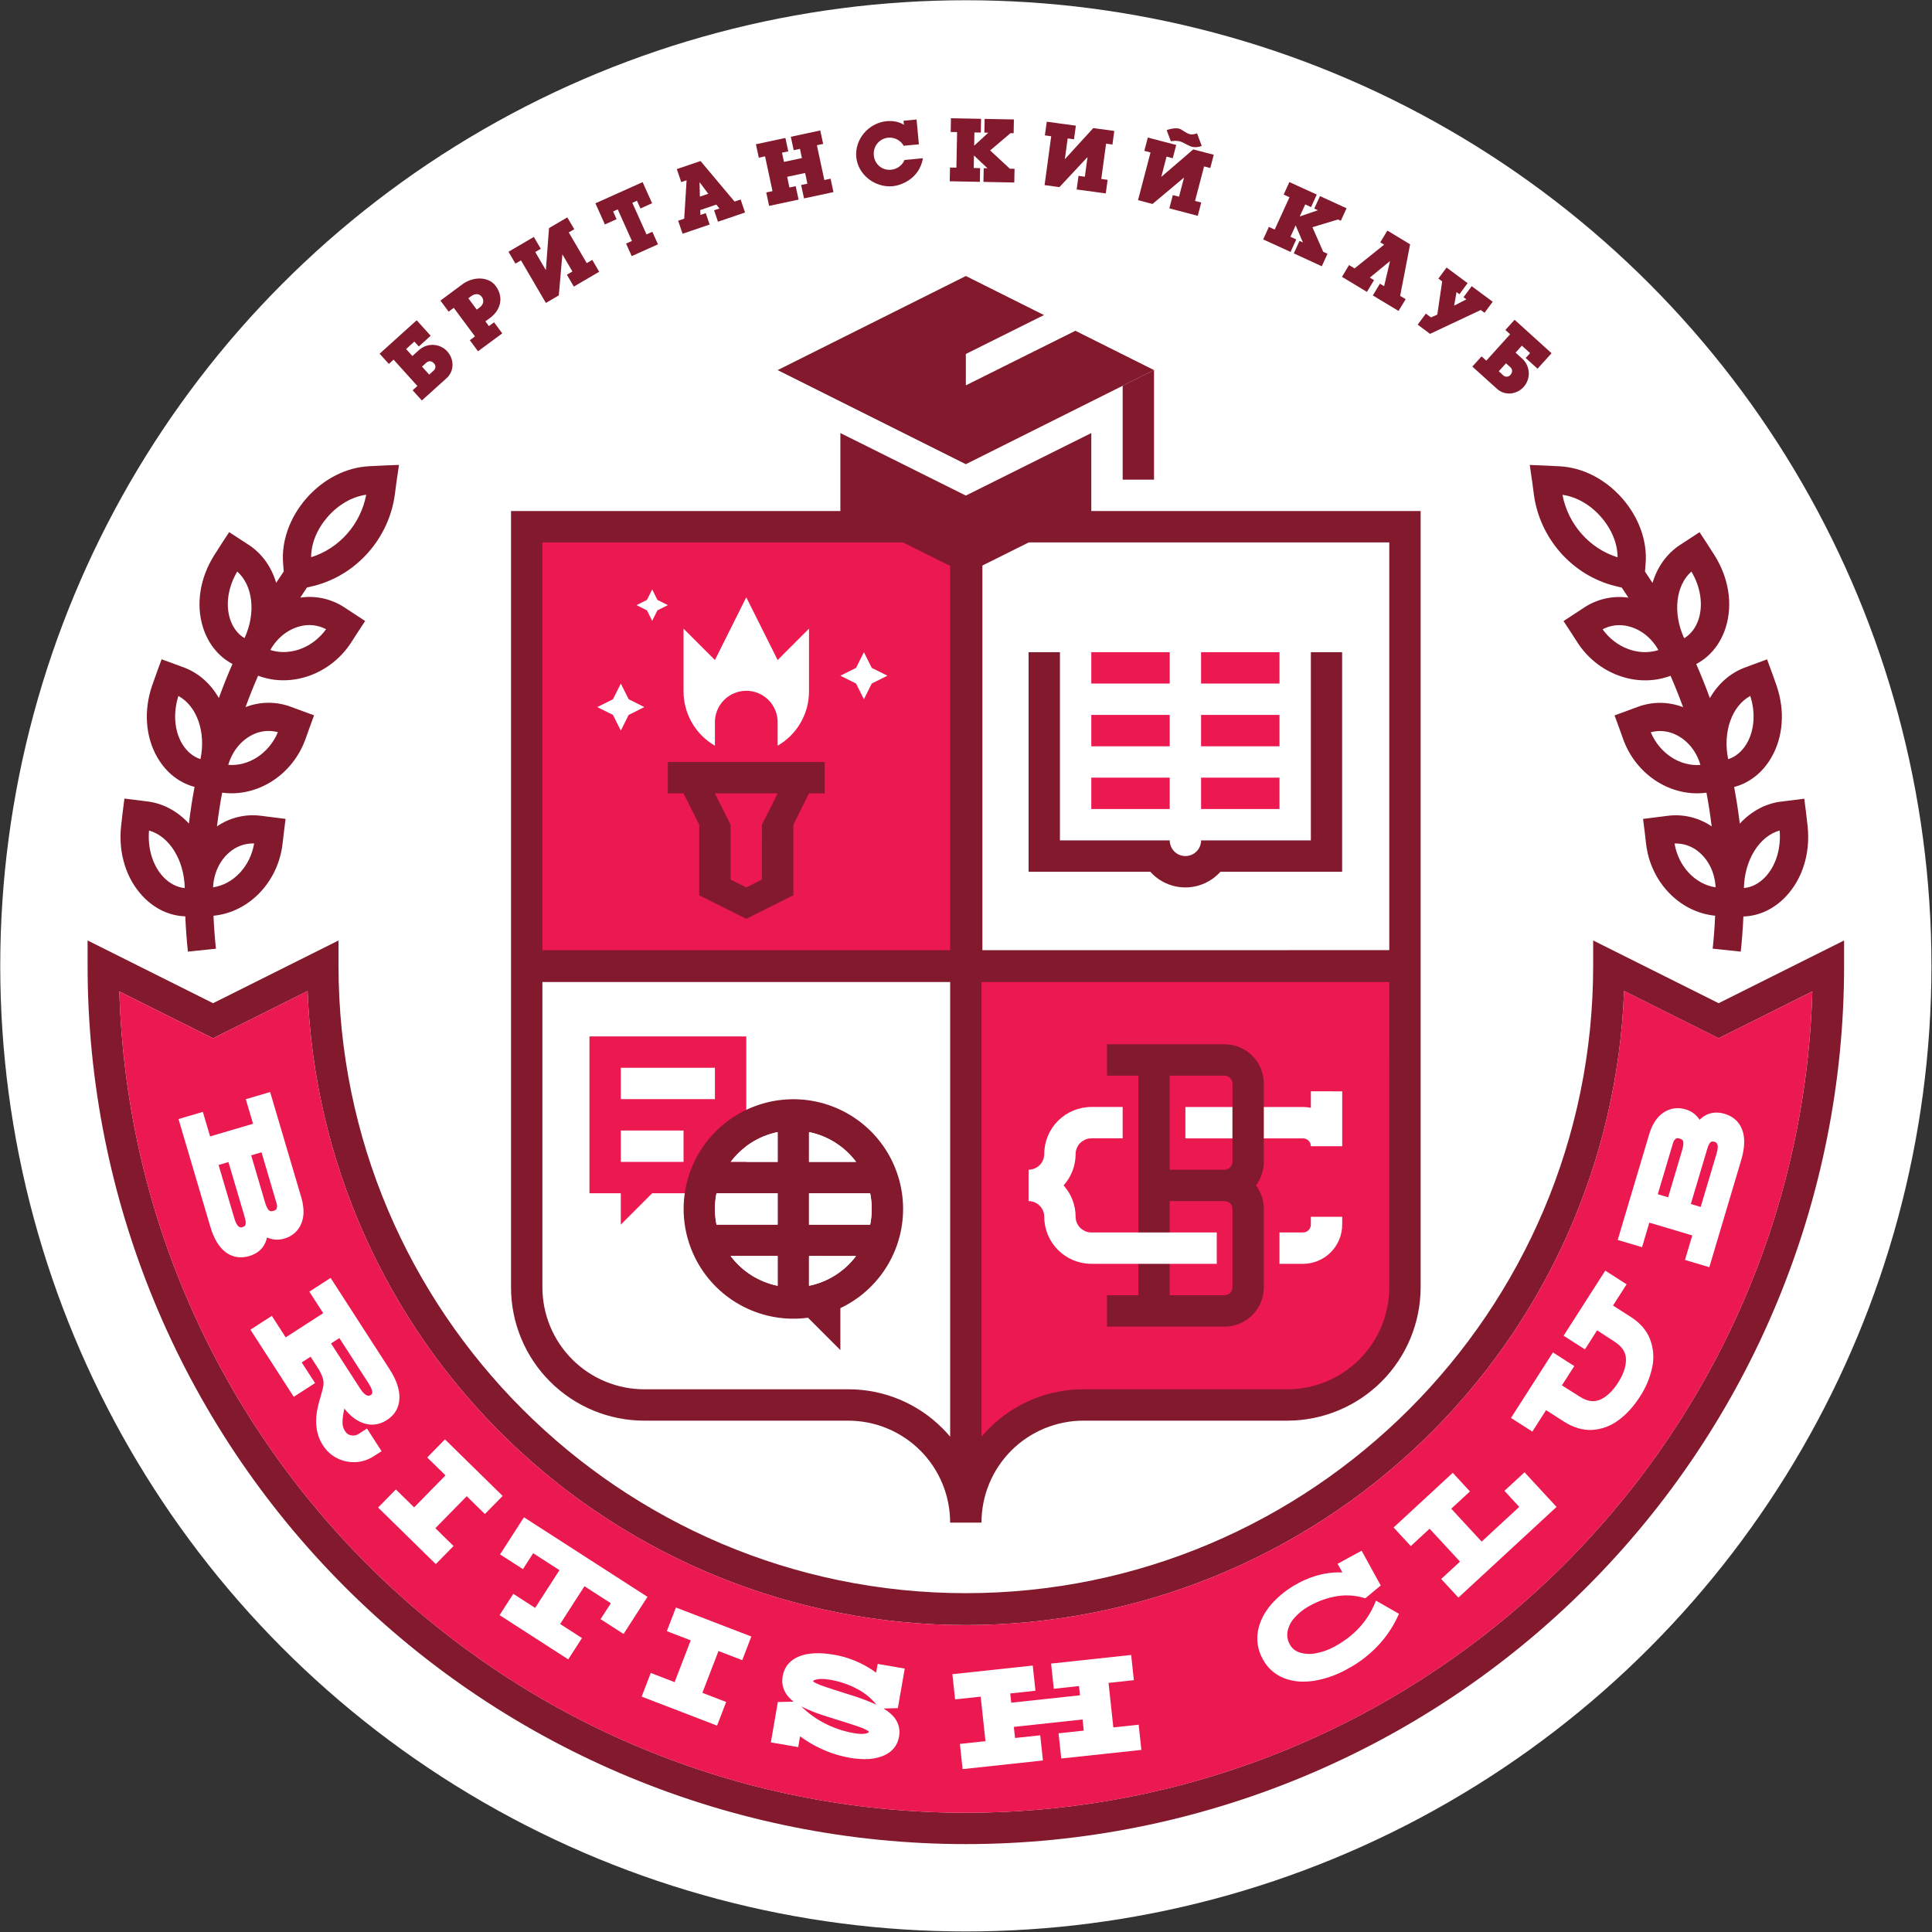 <?xml version="1.0" encoding="UTF-8"?> <svg xmlns="http://www.w3.org/2000/svg" width="1746" height="1746" viewBox="0 0 1746 1746" fill="none"><rect x="0" y="0" width="1746" height="1746" fill="#333333" stroke="none"/><g clip-path="url(#clip0_2126_18813)"><circle cx="872.86" cy="872.86" r="872.641" fill="white"></circle><path d="M1553.17 906.62L1439.79 849.93V872.86C1439.79 1185.47 1185.46 1439.79 872.86 1439.79C560.26 1439.79 305.93 1185.47 305.93 872.86V849.93L192.54 906.62L79.16 849.93V872.86C79.16 1083.36 162.782 1285.24 311.629 1434.09C460.477 1582.94 662.358 1666.56 872.86 1666.56C1083.36 1666.56 1285.24 1582.94 1434.09 1434.09C1582.94 1285.24 1666.56 1083.36 1666.56 872.86V849.93L1553.17 906.62ZM872.86 1638.22C458.57 1638.22 120.1 1307.34 107.86 895.97L192.55 938.31L278 895.58C283.751 1049.5 348.939 1195.2 459.868 1302.06C570.796 1408.92 718.828 1468.63 872.855 1468.63C1026.88 1468.63 1174.91 1408.92 1285.84 1302.06C1396.77 1195.2 1461.96 1049.5 1467.71 895.58L1553.17 938.31L1637.87 895.97C1625.61 1307.34 1287.15 1638.22 872.86 1638.22Z" fill="#82192D"></path><path d="M1637.87 896C1625.61 1307.37 1287.15 1638.25 872.87 1638.25C458.59 1638.25 120.1 1307.34 107.85 896L192.54 938.34L278 895.58C283.751 1049.5 348.939 1195.2 459.868 1302.06C570.796 1408.92 718.828 1468.63 872.855 1468.63C1026.88 1468.63 1174.91 1408.92 1285.84 1302.06C1396.77 1195.2 1461.96 1049.5 1467.71 895.58L1553.17 938.31L1637.87 896Z" fill="#EB1950"></path><path d="M1269.71 872.86V1163.41C1269.71 1191.6 1258.51 1218.64 1238.58 1238.58C1218.64 1258.51 1191.6 1269.71 1163.41 1269.71H979.15C965.19 1269.71 951.366 1272.46 938.468 1277.8C925.57 1283.14 913.85 1290.97 903.979 1300.84C894.107 1310.71 886.278 1322.43 880.936 1335.33C875.595 1348.23 872.847 1362.05 872.85 1376.01V872.86H1269.71Z" fill="#EB1950"></path><path d="M873.66 476.01H476.01V873.29H873.66V476.01Z" fill="#EB1950"></path><path d="M1269.71 476.01H872.86V873.29H1269.71V476.01Z" fill="white"></path><path d="M887.83 461.84H461.83V887.47V1163.42C461.829 1179.24 464.944 1194.91 470.997 1209.52C477.05 1224.14 485.923 1237.42 497.108 1248.6C508.294 1259.79 521.574 1268.67 536.19 1274.72C550.805 1280.77 566.47 1283.89 582.29 1283.89H766.53C778.63 1283.89 790.611 1286.27 801.79 1290.9C812.969 1295.53 823.126 1302.31 831.682 1310.87C840.237 1319.42 847.023 1329.58 851.652 1340.76C856.281 1351.94 858.663 1363.92 858.66 1376.02H887C886.997 1363.92 889.379 1351.94 894.008 1340.76C898.637 1329.58 905.423 1319.42 913.978 1310.87C922.534 1302.31 932.691 1295.53 943.87 1290.9C955.049 1286.27 967.031 1283.89 979.13 1283.89H1163.39C1195.33 1283.85 1225.95 1271.15 1248.53 1248.56C1271.12 1225.98 1283.82 1195.36 1283.86 1163.42V461.84H887.83ZM858.68 490.19V858.69H490.18V490.18L858.68 490.19ZM851.74 1290.82C840.577 1279.6 827.3 1270.71 812.678 1264.65C798.055 1258.59 782.377 1255.5 766.55 1255.54H582.31C570.212 1255.54 558.232 1253.16 547.055 1248.53C535.878 1243.9 525.722 1237.11 517.168 1228.56C508.614 1220 501.828 1209.84 497.199 1198.67C492.571 1187.49 490.189 1175.51 490.19 1163.41V887.46H858.68V1298.36C856.48 1295.76 854.167 1293.24 851.74 1290.81V1290.82ZM1255.53 1163.42C1255.5 1187.85 1245.79 1211.26 1228.52 1228.54C1211.24 1245.81 1187.83 1255.52 1163.4 1255.55H979.15C963.323 1255.51 947.645 1258.6 933.023 1264.66C918.4 1270.72 905.123 1279.61 893.96 1290.83C891.533 1293.26 889.223 1295.77 887.03 1298.37V887.47H1255.54L1255.53 1163.42ZM887.82 858.69V490.18H1255.53V858.68L887.82 858.69Z" fill="#82192D"></path><path d="M1213 1099.63H1184.65V1106.72C1184.65 1108.6 1183.9 1110.4 1182.57 1111.73C1181.24 1113.06 1179.44 1113.81 1177.56 1113.81H1156.3V1142.16H1177.56C1186.95 1142.15 1195.96 1138.41 1202.6 1131.77C1209.24 1125.13 1212.98 1116.12 1212.99 1106.73L1213 1099.63Z" fill="white"></path><path d="M1184.66 986.25V1001.14C1182.33 1000.67 1179.95 1000.43 1177.57 1000.43H1071.28V1028.78H1177.57C1179.45 1028.78 1181.25 1029.53 1182.58 1030.86C1183.91 1032.19 1184.66 1033.99 1184.66 1035.87H1213V986.26L1184.66 986.25Z" fill="white"></path><path d="M1142.14 979.16C1142.13 969.767 1138.39 960.761 1131.75 954.119C1125.11 947.477 1116.1 943.741 1106.71 943.73H1000.41V972.08H1028.76V1099.64V1142.16V1170.51H1000.41V1198.86H1106.71C1116.1 1198.85 1125.11 1195.11 1131.75 1188.47C1138.39 1181.83 1142.13 1172.82 1142.14 1163.43V1092.56C1142.15 1084.89 1139.65 1077.42 1135.03 1071.3C1139.65 1065.18 1142.15 1057.71 1142.14 1050.04V1035.87V1007.52V979.16ZM1113.79 1163.41C1113.79 1165.29 1113.04 1167.09 1111.71 1168.42C1110.38 1169.75 1108.58 1170.5 1106.7 1170.5H1057.1V1135.07V1106.72V1085.46H1106.71C1108.59 1085.46 1110.39 1086.21 1111.72 1087.54C1113.05 1088.87 1113.8 1090.67 1113.8 1092.55L1113.79 1163.41ZM1113.79 1042.94V1050C1113.79 1051.88 1113.04 1053.68 1111.71 1055.01C1110.38 1056.34 1108.58 1057.09 1106.7 1057.09H1057.1V972.09H1106.71C1108.59 972.09 1110.39 972.837 1111.72 974.167C1113.05 975.496 1113.8 977.3 1113.8 979.18V1000.44L1113.79 1042.94Z" fill="#82192D"></path><path d="M1007.5 1113.81H986.24C984.362 1113.81 982.502 1113.44 980.77 1112.71L977.88 1111.06C976.078 1109.75 974.612 1108.03 973.601 1106.04C972.589 1104.06 972.061 1101.86 972.06 1099.63C972.069 1089.16 968.2 1079.06 961.2 1071.28C968.2 1063.5 972.069 1053.4 972.06 1042.93C972.063 1040.7 972.591 1038.51 973.603 1036.52C974.614 1034.54 976.08 1032.82 977.88 1031.51L980.77 1029.86C982.499 1029.13 984.355 1028.76 986.23 1028.76H1014.58V1000.41H986.23C974.957 1000.42 964.15 1004.91 956.178 1012.88C948.207 1020.85 943.723 1031.66 943.71 1042.93C943.705 1046.69 942.21 1050.29 939.554 1052.94C936.898 1055.6 933.297 1057.09 929.54 1057.1V1085.45C933.297 1085.46 936.898 1086.95 939.554 1089.61C942.21 1092.26 943.705 1095.86 943.71 1099.62C943.723 1110.89 948.207 1121.7 956.178 1129.67C964.15 1137.64 974.957 1142.13 986.23 1142.14H1099.62V1113.79L1007.5 1113.81Z" fill="white"></path><path d="M1057.11 702.78H986.24V731.13H1057.11V702.78Z" fill="#EB1950"></path><path d="M1057.11 646.09H986.24V674.44H1057.11V646.09Z" fill="#EB1950"></path><path d="M1156.32 702.78H1085.45V731.13H1156.32V702.78Z" fill="#EB1950"></path><path d="M1156.32 646.09H1085.45V674.44H1156.32V646.09Z" fill="#EB1950"></path><path d="M1057.11 589.39H986.24V617.74H1057.11V589.39Z" fill="#EB1950"></path><path d="M1156.32 589.39H1085.45V617.74H1156.32V589.39Z" fill="#EB1950"></path><path d="M1184.67 589.39V759.47H1085.46C1085.46 763.229 1083.97 766.835 1081.31 769.493C1078.65 772.152 1075.04 773.645 1071.28 773.645C1067.53 773.645 1063.92 772.152 1061.26 769.493C1058.6 766.835 1057.11 763.229 1057.11 759.47H957.9V589.39H929.55V787.82H1039.55C1043.54 792.279 1048.42 795.847 1053.88 798.29C1059.34 800.732 1065.25 801.995 1071.23 801.995C1077.22 801.995 1083.13 800.732 1088.59 798.29C1094.05 795.847 1098.93 792.279 1102.92 787.82H1212.92V589.39H1184.67Z" fill="#82192D"></path><path d="M532.7 936.64V1078.37H561.04V1106.72L589.39 1078.37H674.43V936.64H532.7Z" fill="#EB1950"></path><path d="M646.09 964.98H561.05V993.33H646.09V964.98Z" fill="white"></path><path d="M617.74 1021.68H561.05V1050.03H617.74V1021.68Z" fill="white"></path><path d="M816.16 1092.54C816.152 1072.36 809.989 1052.67 798.494 1036.08C786.999 1019.5 770.718 1006.82 751.826 999.728C732.934 992.64 712.329 991.483 692.762 996.413C673.195 1001.34 655.598 1012.12 642.319 1027.32C629.041 1042.51 620.713 1061.39 618.447 1081.44C616.181 1101.49 620.086 1121.76 629.64 1139.53C639.194 1157.3 653.942 1171.74 671.915 1180.91C689.889 1190.08 710.232 1193.55 730.23 1190.86L759.46 1220.09V1182.19C776.425 1174.14 790.759 1161.45 800.796 1145.58C810.833 1129.71 816.16 1111.32 816.16 1092.54ZM731.16 1023.09C748.151 1026.56 763.279 1036.14 773.68 1050.02H731.12L731.16 1023.09ZM702.78 1162C685.789 1158.53 670.661 1148.95 660.26 1135.07H702.78V1162ZM702.78 1106.73H647.51C645.615 1097.37 645.615 1087.74 647.51 1078.38H702.78V1106.73ZM702.78 1050.04H660.26C670.661 1036.16 685.789 1026.58 702.78 1023.11V1050.04ZM731.13 1162.04V1135.11H773.65C763.24 1148.97 748.108 1158.54 731.12 1162L731.13 1162.04ZM731.13 1106.77V1078.42H786.4C788.294 1087.78 788.294 1097.41 786.4 1106.77H731.13Z" fill="#82192D"></path><path d="M702.78 1078.37H647.51C645.616 1087.73 645.616 1097.36 647.51 1106.72H702.78V1078.37Z" fill="white"></path><path d="M731.12 1050H773.64C763.239 1036.12 748.111 1026.54 731.12 1023.07V1050Z" fill="white"></path><path d="M731.12 1106.72H786.39C788.285 1097.36 788.285 1087.73 786.39 1078.37H731.12V1106.72Z" fill="white"></path><path d="M731.12 1135.06V1162C748.111 1158.53 763.239 1148.95 773.64 1135.07L731.12 1135.06Z" fill="white"></path><path d="M702.78 1135.06H660.26C670.659 1148.94 685.787 1158.53 702.78 1162V1135.06Z" fill="white"></path><path d="M702.78 1050V1023.1C685.793 1026.56 670.666 1036.13 660.26 1050H702.78Z" fill="white"></path><path d="M702.78 596.48L674.43 539.79L646.08 596.48L617.73 568.13V624.82C617.728 634.771 620.348 644.548 625.324 653.165C630.301 661.783 637.46 668.938 646.08 673.91V653.17C646.009 649.403 646.69 645.659 648.083 642.159C649.476 638.658 651.552 635.469 654.191 632.78C656.83 630.091 659.979 627.955 663.453 626.497C666.927 625.039 670.657 624.288 674.425 624.288C678.193 624.288 681.923 625.039 685.397 626.497C688.871 627.955 692.02 630.091 694.659 632.78C697.298 635.469 699.375 638.658 700.767 642.159C702.16 645.659 702.841 649.403 702.77 653.17V673.91C711.39 668.938 718.549 661.783 723.526 653.165C728.502 644.548 731.122 634.771 731.12 624.82V568.13L702.78 596.48Z" fill="white"></path><path d="M603.56 688.61V717H617.73L631.9 745.35V809.13L674.42 830.39L717 809.08V745.3L731.12 717H745.29V688.61H603.56ZM688.56 794.91L674.43 802L660.26 794.91V745.31L646.08 717H702.77L688.6 745.3L688.56 794.91Z" fill="#82192D"></path><path d="M553.96 631.91L561.04 617.74L568.13 631.91L582.3 639L568.13 646.09L561.04 660.26L553.96 646.09L539.79 639L553.96 631.91Z" fill="white"></path><path d="M773.64 603.57L780.73 589.39L787.82 603.57L801.99 610.65L787.82 617.74L780.73 631.91L773.64 617.74L759.47 610.65L773.64 603.57Z" fill="white"></path><path d="M584.67 542.15L589.39 532.7L594.12 542.15L603.57 546.87L594.12 551.6L589.39 561.05L584.67 551.6L575.22 546.87L584.67 542.15Z" fill="white"></path><path d="M241.31 1118.31C246.216 1120.57 251.786 1120.93 256.94 1119.31C260.349 1118.4 263.503 1116.72 266.157 1114.4C268.81 1112.08 270.892 1109.17 272.24 1105.91C275.01 1099.45 275 1091.4 272.24 1081.98L244.13 986.89L222.13 993.38L228.69 1015.56L189.88 1027L183.32 1004.82L161.32 1011.31L190.13 1108.79C193.25 1119.34 197.82 1126.97 203.72 1131.46C207.682 1134.58 212.577 1136.28 217.62 1136.28C220.216 1136.26 222.796 1135.87 225.28 1135.11C231.66 1133.29 239 1128.83 241.31 1118.31ZM227 1044.1L236.35 1041.34L250 1087.72C250.485 1089.19 250.485 1090.78 250 1092.25C249.89 1092.58 249.54 1093.6 247.07 1094.33C244.6 1095.06 243.64 1094.33 243.26 1093.97C242.26 1093.13 240.9 1091.26 239.68 1087.12L227 1044.1ZM221.88 1106.85C221.73 1107.29 221.39 1108.31 219.16 1108.97C218.577 1109.22 217.934 1109.31 217.305 1109.21C216.676 1109.11 216.088 1108.84 215.61 1108.42C214.61 1107.58 213.15 1105.63 211.82 1101.15L197.53 1052.82L206.45 1050.19L221.11 1099.79C222.4 1104 222.13 1106 221.85 1106.85H221.88Z" fill="white"></path><path d="M331.64 1291L324.45 1295.64C323.436 1296.37 322.282 1296.88 321.06 1297.15C319.839 1297.41 318.576 1297.42 317.35 1297.18C316.243 1296.98 315.191 1296.56 314.26 1295.93C313.33 1295.29 312.543 1294.48 311.95 1293.52C310.575 1291.5 309.751 1289.16 309.56 1286.73C309.476 1283.09 309.832 1279.45 310.62 1275.9C310.827 1274.85 311.01 1273.85 311.17 1272.9C316.03 1279.15 321.44 1283.46 327.28 1285.75C334.97 1288.75 342.53 1287.92 349.75 1283.26C356.97 1278.6 360.75 1271.91 360.99 1263.46C361.18 1255.63 358.24 1246.97 352.26 1237.71L298.8 1154.88L279.56 1167.3L292.1 1186.73L258.19 1208.62L245.65 1189.19L226.31 1201.67L265.48 1262.35L284.72 1249.93L272.67 1231.26L280.67 1226.09L287.03 1235.95C289.105 1238.94 290.704 1242.23 291.77 1245.71C292.374 1247.8 292.544 1250 292.27 1252.16C291.573 1255.66 290.696 1259.11 289.64 1262.52C288.2 1267.15 287.071 1271.87 286.26 1276.65C285.523 1281.44 285.499 1286.31 286.19 1291.1C286.979 1296.57 288.97 1301.81 292.02 1306.42C295.131 1311.29 299.498 1315.23 304.66 1317.82C309.306 1320.18 314.448 1321.41 319.66 1321.39C320.2 1321.39 320.74 1321.39 321.28 1321.39C327.212 1321.09 332.954 1319.2 337.91 1315.93L344.82 1311.47L331.64 1291ZM325.82 1255.42L299.16 1214.12L306.69 1209.26L333.34 1250.56C335.81 1254.39 336.34 1256.78 336.43 1258.11C336.506 1258.61 336.426 1259.12 336.203 1259.57C335.979 1260.02 335.622 1260.39 335.18 1260.63C334.651 1261.03 334.022 1261.28 333.362 1261.34C332.702 1261.41 332.037 1261.29 331.44 1261C329.63 1260.21 327.68 1258.28 325.81 1255.38L325.82 1255.42Z" fill="white"></path><path d="M402.12 1300.8L386.09 1317.15L402.6 1333.34L374.26 1362.25L357.74 1346.05L341.71 1362.4L393.84 1413.53L409.88 1397.18L393.45 1381.06L421.79 1352.16L438.22 1368.28L454.26 1351.92L402.12 1300.8Z" fill="white"></path><path d="M473.52 1371.2L451.91 1404.76L472.59 1418.08L481.86 1403.69L505.6 1418.98L483.62 1453.1L463.89 1440.39L451.48 1459.64L513.54 1499.62L525.94 1480.36L506.21 1467.65L528.19 1433.53L552.02 1448.88L542.75 1463.27L563.53 1476.66L585.14 1443.11L473.52 1371.2Z" fill="white"></path><path d="M602.63 1474.12L624.22 1482.43L609.69 1520.21L588.1 1511.9L579.88 1533.28L648.04 1559.49L656.26 1538.12L634.77 1529.85L649.3 1492.07L670.79 1500.33L679.01 1478.96L610.86 1452.75L602.63 1474.12Z" fill="white"></path><path d="M817.64 1507.93L793.17 1503.71L791.8 1511.64C787.223 1508.28 782.341 1505.36 777.22 1502.91C769.76 1499.34 761.842 1496.81 753.69 1495.41C741.06 1493.23 730.64 1493.67 722.69 1496.72C714.12 1500.02 708.82 1506.21 707.37 1514.64C706.272 1520.09 707.303 1525.75 710.25 1530.46C712.125 1533.31 714.496 1535.8 717.25 1537.82L702.94 1538.18L696.66 1574.64L721.35 1578.9L723.03 1569.14C728.745 1573.37 734.861 1577.02 741.29 1580.05C749.757 1584.07 758.728 1586.92 767.96 1588.54C772.404 1589.33 776.907 1589.75 781.42 1589.78C786.945 1589.89 792.442 1588.96 797.62 1587.03C805.94 1583.72 811.07 1577.69 812.47 1569.57C813.02 1566.82 813.018 1563.99 812.463 1561.25C811.909 1558.5 810.813 1555.89 809.24 1553.57C806.89 1550.11 803.34 1546.96 798.47 1544.01L811.4 1543.69L817.64 1507.93ZM775.15 1560.15C780.74 1562.08 783.29 1563.46 784.44 1564.27C784.746 1564.47 785.02 1564.71 785.25 1564.99C785.17 1565.34 784.88 1565.99 782.97 1566.52C781.24 1567 777.91 1567.36 771.85 1566.31C762.101 1564.64 752.686 1561.4 743.97 1556.72C736.735 1552.87 730.101 1547.99 724.28 1542.22H724.36C730.55 1545.51 739.11 1548.83 749.82 1552.08C761.81 1555.79 770.33 1558.49 775.15 1560.15ZM767.49 1531.42C756.49 1528 748.55 1525.42 744 1523.83C738.74 1521.97 736.38 1520.66 735.32 1519.89C735.074 1519.73 734.855 1519.53 734.67 1519.3C734.79 1518.9 735.75 1518.3 737.67 1517.82C740.77 1517.07 744.86 1517.12 749.85 1517.98C758.909 1519.45 767.647 1522.47 775.68 1526.9C781.98 1530.35 787.547 1535 792.07 1540.58C784.095 1536.97 775.883 1533.92 767.49 1531.43V1531.42Z" fill="white"></path><path d="M1006.15 1561.12L1001.82 1520.87L1024.7 1518.41L1022.26 1495.63L949.88 1503.42L952.33 1526.19L975.1 1523.74L976 1532.08L913.88 1538.76L912.98 1530.42L935.76 1527.97L933.31 1505.2L860.7 1513.01L863.15 1535.78L886.26 1533.3L890.59 1573.54L867.48 1576.03L869.93 1598.8L942.53 1590.99L940.08 1568.22L917.31 1570.67L916.23 1560.63L978.35 1553.95L979.43 1563.99L956.65 1566.44L959.1 1589.21L1031.48 1581.43L1029.03 1558.65L1006.15 1561.12Z" fill="white"></path><path d="M1241.66 1450.82C1234.66 1466.47 1222.76 1478.97 1206.22 1487.98C1200.8 1491.02 1194.91 1493.11 1188.8 1494.19C1183.95 1495.12 1178.94 1494.82 1174.24 1493.31C1170.49 1492.07 1167.37 1489.42 1165.53 1485.93C1163.62 1482.53 1162.92 1478.59 1163.53 1474.74C1164.37 1470.17 1166.44 1465.91 1169.53 1462.43C1173.56 1457.76 1178.45 1453.9 1183.93 1451.06C1191.6 1446.75 1199.98 1443.83 1208.67 1442.45C1216.36 1441.27 1224.22 1441.73 1231.72 1443.8L1233.87 1444.4L1247.81 1432.84L1230.53 1401.41L1208.8 1413.24L1213.14 1421.05C1207.78 1420.83 1202.41 1421.22 1197.14 1422.21C1188.67 1423.83 1180.51 1426.77 1172.96 1430.94C1163.89 1435.73 1155.76 1442.11 1148.96 1449.79C1142.52 1457.24 1138.46 1465.32 1136.87 1473.79C1135.25 1482.57 1136.79 1491.64 1141.21 1499.4C1145.32 1507.27 1152.15 1513.38 1160.43 1516.59C1166.05 1518.73 1172.03 1519.81 1178.05 1519.75C1181.23 1519.74 1184.41 1519.49 1187.55 1519C1198.02 1517.24 1208.1 1513.68 1217.35 1508.48C1227.88 1502.92 1237.41 1495.66 1245.56 1486.98C1252.49 1479.56 1258.26 1471.13 1262.66 1461.98L1264.31 1458.43L1243.53 1446.56L1241.66 1450.82Z" fill="white"></path><path d="M1359.59 1347.31L1372.98 1361.8L1339 1393.19L1311.53 1363.46L1328.44 1347.84L1312.89 1331.02L1259.43 1380.42L1274.97 1397.24L1291.96 1381.54L1319.43 1411.28L1302.44 1426.97L1317.99 1443.8L1406.68 1361.85L1377.75 1330.53L1359.59 1347.31Z" fill="white"></path><path d="M1474 1190.28L1457.72 1179.86L1470.01 1160.66L1450.72 1148.31L1413.06 1207.13L1432.35 1219.48L1443.35 1202.23L1459.41 1212.73C1465.91 1216.97 1469.2 1221.96 1469.41 1227.98C1469.69 1234.48 1467.29 1241.74 1462.3 1249.54C1457.31 1257.34 1451.7 1262.62 1445.75 1265.05C1440.24 1267.3 1434.43 1266.43 1427.98 1262.37L1411.54 1252L1422.71 1234.56L1403.42 1222.21L1365.52 1281.42L1384.81 1293.77L1397.22 1274.39L1413.5 1284.81C1421.86 1290.16 1430.38 1292.67 1438.79 1292.26C1447.4 1291.76 1455.67 1288.72 1462.57 1283.54C1469.75 1278.34 1476.31 1271.14 1482.07 1262.14C1487.37 1254.13 1491.12 1245.2 1493.13 1235.81C1494.96 1227.31 1494.3 1218.47 1491.22 1210.34C1488.12 1202.36 1482.33 1195.61 1474 1190.28Z" fill="white"></path><path d="M1574.61 1021.39C1571.94 1013.94 1566.53 1008.95 1558.53 1006.57C1552.21 1004.69 1543.63 1004.43 1535.95 1011.97C1533.07 1007.4 1528.59 1004.07 1523.39 1002.61C1520.04 1001.51 1516.48 1001.2 1512.99 1001.7C1509.5 1002.2 1506.17 1003.5 1503.26 1005.5C1497.42 1009.41 1493.03 1016.16 1490.26 1025.57L1461.96 1120.57L1483.96 1127.11L1490.56 1104.94L1529.36 1116.49L1522.76 1138.66L1544.76 1145.2L1573.76 1047.78C1576.78 1037.26 1577.11 1028.37 1574.61 1021.39ZM1551.33 1042.46L1536.95 1090.76L1528.04 1088.11L1542.8 1038.54C1543.99 1034.28 1545.32 1032.73 1546.01 1032.19C1546.37 1031.9 1547.22 1031.19 1549.45 1031.9C1550.83 1032.32 1554.07 1033.28 1551.33 1042.47V1042.46ZM1520.33 1039.02L1507.53 1082.02L1498.18 1079.24L1511.98 1032.89C1512.38 1031.4 1513.26 1030.07 1514.47 1029.11C1514.75 1028.89 1515.6 1028.23 1518.06 1028.96C1520.52 1029.69 1520.92 1030.85 1521.06 1031.34C1521.38 1032.55 1521.53 1034.88 1520.3 1039L1520.33 1039.02Z" fill="white"></path><path d="M376.56 289.43L389.21 303.43L378.48 313.11L374.48 308.69L367 315.43L372.7 321.74L378.89 316.16C382.457 313.029 387.111 311.423 391.85 311.689C396.589 311.954 401.035 314.07 404.23 317.58C410.72 324.78 410.47 335.58 403.65 341.7L381.23 361.92L372.91 352.7L377.2 348.83L355.7 325L351.41 328.87L343.09 319.65L376.56 289.43ZM387.88 338.54L391.88 334.89C392.359 334.498 392.75 334.01 393.028 333.456C393.305 332.902 393.462 332.296 393.488 331.678C393.515 331.059 393.41 330.442 393.181 329.867C392.952 329.292 392.604 328.771 392.16 328.34C390.28 326.26 387.6 325.7 385.39 327.69L381.39 331.34L387.88 338.54Z" fill="#82192D"></path><path d="M441.85 294.72L446.49 291.27L453.89 301.27L432 317.46L424.6 307.46L429.24 304.01L410.08 278.19L405.44 281.64L398.04 271.64L417.78 257C427.78 249.55 441.63 249.89 447.91 258.36C456.02 269.29 451.77 280.7 443.1 287.13L438.66 290.42L441.85 294.72ZM430.85 279.83L433.51 277.83C436.92 275.3 437.79 271.47 435.41 268.26C433.03 265.05 429.12 265.2 425.91 267.58L423.25 269.58L430.85 279.83Z" fill="#82192D"></path><path d="M470.82 235.31L465.82 238.23L459.55 227.52L482.45 214.12L488.72 224.83L483.72 227.75L493.3 244.12L496.17 206.12L512.68 196.46L519 207.13L514 210.05L530.24 237.79L535.24 234.87L541.51 245.59L518.58 259L512.31 248.28L517.31 245.36L508.25 229.87L505 266.94L493.33 273.77L470.82 235.31Z" fill="#82192D"></path><path d="M580.75 164.59L589.32 183.67L578.77 188.41L575.63 181.41L571.44 183.29L584.26 211.84L589.54 209.47L594.63 220.8L570.89 231.46L565.8 220.13L571.08 217.76L558.26 189.21L554.07 191.09L557.21 198.09L546.66 202.83L538.09 183.75L580.75 164.59Z" fill="#82192D"></path><path d="M633.09 145.53L663.84 182.16L669.32 180.3L673.32 192.06L648.84 200.37L645.34 190.06L650.17 188.42L647.35 184.89L632.85 189.81L633.01 194.25L637.84 192.61L641.34 202.92L616.86 211.23L612.86 199.47L618.34 197.61L620.49 162.93L615.66 164.57L611.66 152.81L633.09 145.53ZM632.52 165.03L632.2 165.14L632.51 177.7L640.08 175.13L632.52 165.03Z" fill="#82192D"></path><path d="M709.78 124.66L712.38 136.8L706.72 138L708.5 146.32L724.72 142.85L722.94 134.53L717.29 135.74L714.69 123.6L741.3 117.91L743.9 130.05L738.25 131.26L744.97 162.69L750.62 161.48L753.22 173.62L726.61 179.31L724 167.19L729.66 165.98L727.6 156.33L711.38 159.8L713.44 169.45L719.09 168.24L721.69 180.38L695.08 186.07L692.48 173.93L698.13 172.72L691.41 141.29L685.75 142.5L683.15 130.36L709.78 124.66Z" fill="#82192D"></path><path d="M828.32 108L830.43 130.44L816.71 131.73C815.322 129.298 813.265 127.316 810.783 126.02C808.301 124.724 805.499 124.169 802.71 124.42C800.79 124.596 798.925 125.155 797.225 126.065C795.526 126.974 794.025 128.215 792.813 129.714C791.601 131.213 790.702 132.94 790.169 134.793C789.636 136.645 789.48 138.586 789.71 140.5C789.861 142.392 790.392 144.234 791.273 145.916C792.153 147.598 793.364 149.084 794.833 150.286C796.302 151.488 797.999 152.381 799.822 152.911C801.644 153.441 803.555 153.597 805.44 153.37C808.048 153.118 810.54 152.167 812.652 150.616C814.764 149.065 816.418 146.973 817.44 144.56L834.12 142.99C830.64 162.37 813.37 167.66 806.85 168.27C790.59 169.8 775.28 157.74 773.85 141.99C772.32 125.73 785.04 111.04 801.38 109.51C807.48 108.94 813.38 110.35 816.9 112.84L816.55 109.11L828.32 108Z" fill="#82192D"></path><path d="M888.76 164.37L889 152L892.4 152.06L880.2 140.51L879.98 151.82L885.76 151.93L885.52 164.34L858.31 163.82L858.55 151.41L864.33 151.52L864.95 119.38L859.17 119.27L859.41 106.86L886.62 107.38L886.38 119.79L880.6 119.68L880.37 131.68L893.18 119.93L889.61 119.86L889.85 107.45L916.29 107.96L916.05 120.37L913.24 120.32L894.82 135.96L912.62 152.46L916.87 152.54L916.63 164.95L888.76 164.37Z" fill="#82192D"></path><path d="M950 123.13L944.27 122.35L946 110L972.29 113.58L970.61 125.88L964.88 125.1L962.32 143.89L988 115.77L1007 118.35L1005.33 130.65L999.6 129.87L995.26 161.72L1000.99 162.5L999.32 174.8L973 171.23L974.68 158.93L980.41 159.71L982.83 141.93L957.42 169.11L944.02 167.29L950 123.13Z" fill="#82192D"></path><path d="M1039.75 137.79L1034.16 136.32L1037.31 124.32L1063 131L1059.85 143L1054.26 141.53L1049.45 159.87L1078.39 135.02L1096.9 139.87L1093.75 151.87L1088.16 150.4L1080 181.57L1085.59 183.04L1082.44 195.04L1056.77 188.31L1059.92 176.31L1065.51 177.78L1070.06 160.42L1041.55 184.33L1028.47 180.9L1039.75 137.79ZM1086.04 131.91C1083.27 133.01 1080.24 133.284 1077.31 132.7C1073.94 131.82 1069.11 128.44 1066.15 127.7C1063.51 127.145 1060.79 127.145 1058.15 127.7L1054.35 117.7C1057.35 116.29 1062.59 115.46 1065.79 116.31C1068.09 116.91 1071.6 120.31 1075.22 121.25C1077.44 121.83 1080.09 121.12 1081.83 120.52L1086.04 131.91Z" fill="#82192D"></path><path d="M1169.25 229L1174.41 217.71L1177.5 219.13L1170.91 203.68L1166.21 213.97L1171.47 216.38L1166.31 227.67L1141.56 216.35L1146.72 205.06L1151.98 207.47L1165.35 178.24L1160.09 175.83L1165.25 164.54L1190 175.85L1184.84 187.14L1179.58 184.73L1174.58 195.63L1191 190L1187.75 188.51L1192.91 177.22L1216.91 188.22L1211.75 199.51L1209.2 198.34L1186.08 205.34L1195.83 227.57L1199.7 229.34L1194.54 240.63L1169.25 229Z" fill="#82192D"></path><path d="M1274.35 220.8L1265.35 267.39L1270.35 270.39L1263.88 281L1240.65 267L1247.06 256.37L1250.85 258.65L1256.23 235.88L1237.96 250.88L1241.75 253.16L1235.34 263.79L1212.76 250.18L1219.17 239.55L1224.17 242.55L1250.89 221.12L1247.39 219.01L1253.8 208.38L1274.35 220.8Z" fill="#82192D"></path><path d="M1326.31 255.89L1318.92 265.89L1316.32 263.97L1314.14 276.21L1325.21 270.54L1322.61 268.62L1330 258.62L1349 272.69L1341.61 282.69L1338.19 280.16L1292.4 301.71L1281.19 293.41L1288.58 283.41L1293.23 286.85L1298.93 284.3L1303.33 254.3L1299.91 251.77L1307.3 241.77L1326.31 255.89Z" fill="#82192D"></path><path d="M1402.17 319.22L1389.52 333.22L1378.79 323.53L1382.79 319.11L1375.34 312.39L1369.64 318.7L1375.83 324.28C1379.31 327.508 1381.38 331.973 1381.6 336.714C1381.82 341.455 1380.17 346.093 1377.01 349.63C1370.51 356.83 1359.78 357.63 1353.01 351.52L1330.6 331.29L1338.92 322.07L1343.21 325.94L1364.75 302.08L1360.46 298.21L1368.78 288.99L1402.17 319.22ZM1354.48 335.51L1358.48 339.16C1358.92 339.596 1359.45 339.934 1360.02 340.152C1360.6 340.37 1361.22 340.463 1361.84 340.425C1362.46 340.387 1363.06 340.219 1363.61 339.932C1364.16 339.646 1364.64 339.246 1365.02 338.76C1366.9 336.68 1367.18 333.95 1365.02 331.96L1361.02 328.31L1354.48 335.51Z" fill="#82192D"></path><path d="M1573.17 860L1547.8 857.33C1548.85 847.397 1549.59 837.467 1550.02 827.54C1517.87 824.48 1491.3 796.88 1487.53 761.93C1487.21 758.93 1486.86 755.8 1486.47 752.74L1484.88 740.08L1506.52 737.35C1520.69 735.366 1535.09 738.751 1546.89 746.84C1545.64 736.633 1544.08 726.477 1542.19 716.37C1510.12 720.73 1478.05 700.09 1466.61 667.19C1465.61 664.29 1464.61 661.38 1463.53 658.54L1459.13 646.54L1479.6 639.01C1492.95 633.886 1507.73 633.918 1521.06 639.1C1517.57 629.527 1513.79 620.067 1509.71 610.72C1479.44 622.16 1443.55 609.25 1425 579.72C1423.37 577.11 1421.7 574.5 1420 571.95L1413 561.27L1431.25 549.33C1443.11 541.342 1457.51 538.062 1471.66 540.13C1469.66 537.09 1467.66 534.067 1465.66 531.06C1463.66 530.54 1461.56 530.06 1459.53 529.54H1459.4C1420.82 519.86 1391.4 486.54 1386.15 446.54V446.39C1385.72 442.74 1385.23 439.03 1384.69 435.39L1382.48 420.2L1397.82 420.81C1401.73 420.97 1405.68 421.17 1409.57 421.41C1430.34 422.47 1451 433.1 1466.24 450.58C1481.24 467.81 1488.89 489.29 1487.16 509.58C1487 511.89 1486.81 514.21 1486.61 516.52C1488.93 519.92 1491.21 523.343 1493.44 526.79C1497.64 512.68 1505.91 500.94 1517.34 493.1L1517.57 492.95L1535.94 480.95L1542.94 491.62C1545.18 495.05 1547.43 498.56 1549.61 502.06C1562.38 522.52 1566.05 546.06 1559.69 566.71C1555.09 581.62 1545.69 593.32 1533.04 600.04L1532.92 600.09C1537.37 610.237 1541.48 620.513 1545.25 630.92C1552.52 618.17 1563.25 608.62 1576.11 603.56L1576.37 603.46L1596.96 595.89L1601.36 607.89C1602.77 611.72 1604.16 615.63 1605.49 619.51C1613.32 642.26 1611.59 666.03 1600.75 684.71C1592.91 698.21 1581.14 707.5 1567.31 711.2V711.25H1567.19C1569.25 722.217 1570.95 733.253 1572.3 744.36C1582.24 733.51 1594.81 726.58 1608.53 724.55H1608.81L1630.58 721.81L1632.18 734.46C1632.69 738.52 1633.18 742.67 1633.6 746.8C1636.14 771.06 1629.02 794.12 1614.06 810.05C1603.41 821.39 1589.92 827.76 1575.72 828.24V828.3H1575.56C1575.08 838.827 1574.28 849.393 1573.17 860ZM1608.31 750.54C1590.02 755.7 1576.57 777.07 1576.01 802.54C1583.01 801.96 1589.8 798.45 1595.43 792.45C1604.93 782.36 1609.7 766.77 1608.31 750.56V750.54ZM1513.31 762.26C1516.76 782.99 1531.98 799.15 1550.42 801.9C1549.79 789.26 1544.56 777.9 1535.87 770.44C1529.68 764.925 1521.6 762.004 1513.31 762.28V762.26ZM1491.83 661.73C1499.83 680.79 1518.16 692.81 1536.72 691.28C1533.29 679.46 1525.72 669.83 1515.78 664.61C1508.46 660.616 1499.88 659.592 1491.82 661.75L1491.83 661.73ZM1561.83 686.04V686.11C1568.62 683.94 1574.52 678.94 1578.67 671.79C1585.5 660.02 1586.67 644.09 1581.76 628.94C1565.1 638 1556.74 661.52 1561.79 686.06L1561.83 686.04ZM1448.31 568.71C1460.31 585.54 1480.98 593.17 1498.74 587.5C1492.74 576.73 1483.19 569.01 1472.25 566.16C1464.24 563.908 1455.67 564.821 1448.31 568.71ZM1528.55 516.53C1514.38 529.14 1511.55 553.97 1522.02 576.82C1528.16 573.17 1532.8 566.98 1535.24 559.08C1539.25 546.07 1536.75 530.25 1528.55 516.53ZM1412.05 447.19C1417.05 473.75 1436.44 495.76 1461.84 503.66C1461.84 491.3 1456.52 478.24 1446.96 467.28C1437.22 456.12 1424.69 448.94 1412.05 447.19Z" fill="#82192D"></path><path d="M169.81 860C168.697 849.393 167.913 838.783 167.46 828.17H167.3V828.11C153.1 827.63 139.61 821.26 128.96 809.92C113.96 793.99 106.87 770.92 109.42 746.66C109.85 742.57 110.32 738.42 110.84 734.33L112.44 721.68L134.49 724.46C148.2 726.46 160.77 733.46 170.72 744.27C172.053 733.17 173.757 722.133 175.83 711.16H175.7V711.11C161.87 707.41 150.1 698.11 142.27 684.62C131.43 665.94 129.7 642.17 137.53 619.41C138.86 615.55 140.25 611.64 141.66 607.8L146.06 595.8L166.92 603.47C179.81 608.53 190.51 618.08 197.78 630.83C201.553 620.437 205.663 610.16 210.11 600H210C197.34 593.28 188 581.58 183.35 566.67C176.98 546.05 180.66 522.48 193.43 502.02C195.61 498.53 197.85 495.02 200.1 491.58L207.1 480.91L225.69 493C237.12 500.84 245.39 512.58 249.59 526.69C251.823 523.243 254.1 519.82 256.42 516.42C256.22 514.11 256.04 511.79 255.87 509.48C254.14 489.23 261.76 467.74 276.79 450.48C292 433 312.69 422.4 333.47 421.35C337.35 421.1 341.3 420.9 345.22 420.75L360.56 420.14L358.35 435.33C357.82 438.99 357.35 442.7 356.89 446.33V446.48C351.66 486.42 322.23 519.76 283.64 529.48H283.51C281.51 529.97 279.42 530.48 277.37 531C275.323 534 273.323 537.023 271.37 540.07C285.516 538 299.925 541.281 311.78 549.27L330 561.21L323 571.88C321.33 574.43 319.66 577.04 318 579.65C299.43 609.2 263.54 622.12 233.26 610.65C229.173 619.983 225.39 629.443 221.91 639.03C235.239 633.848 250.019 633.816 263.37 638.94L283.84 646.47L279.44 658.47C278.44 661.32 277.36 664.23 276.36 667.12C264.91 700.07 232.84 720.69 200.77 716.35C198.883 726.443 197.317 736.6 196.07 746.82C207.874 738.728 222.277 735.343 236.45 737.33L258.09 740.06L256.49 752.72C256.11 755.72 255.75 758.85 255.43 761.91C251.65 796.91 225.08 824.51 192.93 827.57C193.363 837.49 194.103 847.42 195.15 857.36L169.81 860ZM134.67 750.54C133.28 766.75 138.05 782.35 147.55 792.46C153.18 798.46 159.98 801.96 166.97 802.55C166.44 777.11 153 755.72 134.68 750.56L134.67 750.54ZM228.34 762.23C220.505 762.319 212.966 765.234 207.11 770.44C198.42 777.9 193.19 789.27 192.56 801.9C211 799.15 226.21 782.99 229.67 762.26L228.34 762.23ZM206.26 691.23C224.83 692.77 243.2 680.74 251.15 661.68C243.077 659.519 234.482 660.55 227.15 664.56C217.23 669.84 209.71 679.48 206.27 691.3L206.26 691.23ZM161.26 628.89C156.39 644.05 157.52 659.98 164.35 671.74C168.5 678.89 174.41 683.88 181.19 686.06V685.96C186.24 661.52 177.89 638 161.25 629L161.26 628.89ZM244.26 587.43C262.02 593.1 282.65 585.43 294.69 568.64C287.336 564.752 278.769 563.839 270.76 566.09C259.8 569 250.26 576.72 244.25 587.49L244.26 587.43ZM214.45 516.43C206.25 530.16 203.75 545.97 207.76 558.98C210.2 566.88 214.84 573.07 220.98 576.72C231.44 554 228.62 529.14 214.44 516.53L214.45 516.43ZM330.95 447.09C318.32 448.84 305.78 456.02 296.04 467.18C286.48 478.18 281.18 491.18 281.16 503.56C306.54 495.76 325.94 473.75 330.93 447.19L330.95 447.09Z" fill="#82192D"></path><path d="M759.47 391.36V462.03L872.85 518.53L986.24 462.03V391.36L872.85 447.86L759.47 391.36Z" fill="#82192D"></path><path d="M872.86 249.43L702.78 334.47L872.85 419.51L1042.93 334.47L872.86 249.43Z" fill="#82192D"></path><path d="M1014.59 348.64V433.49H1042.93V334.47L1014.59 348.64Z" fill="#82192D"></path><path d="M872.86 319.9V348.25L986.24 291.76V263.41L872.86 319.9Z" fill="white"></path></g><defs><clipPath id="clip0_2126_18813"><rect width="1746" height="1746" fill="white"></rect></clipPath></defs></svg> 